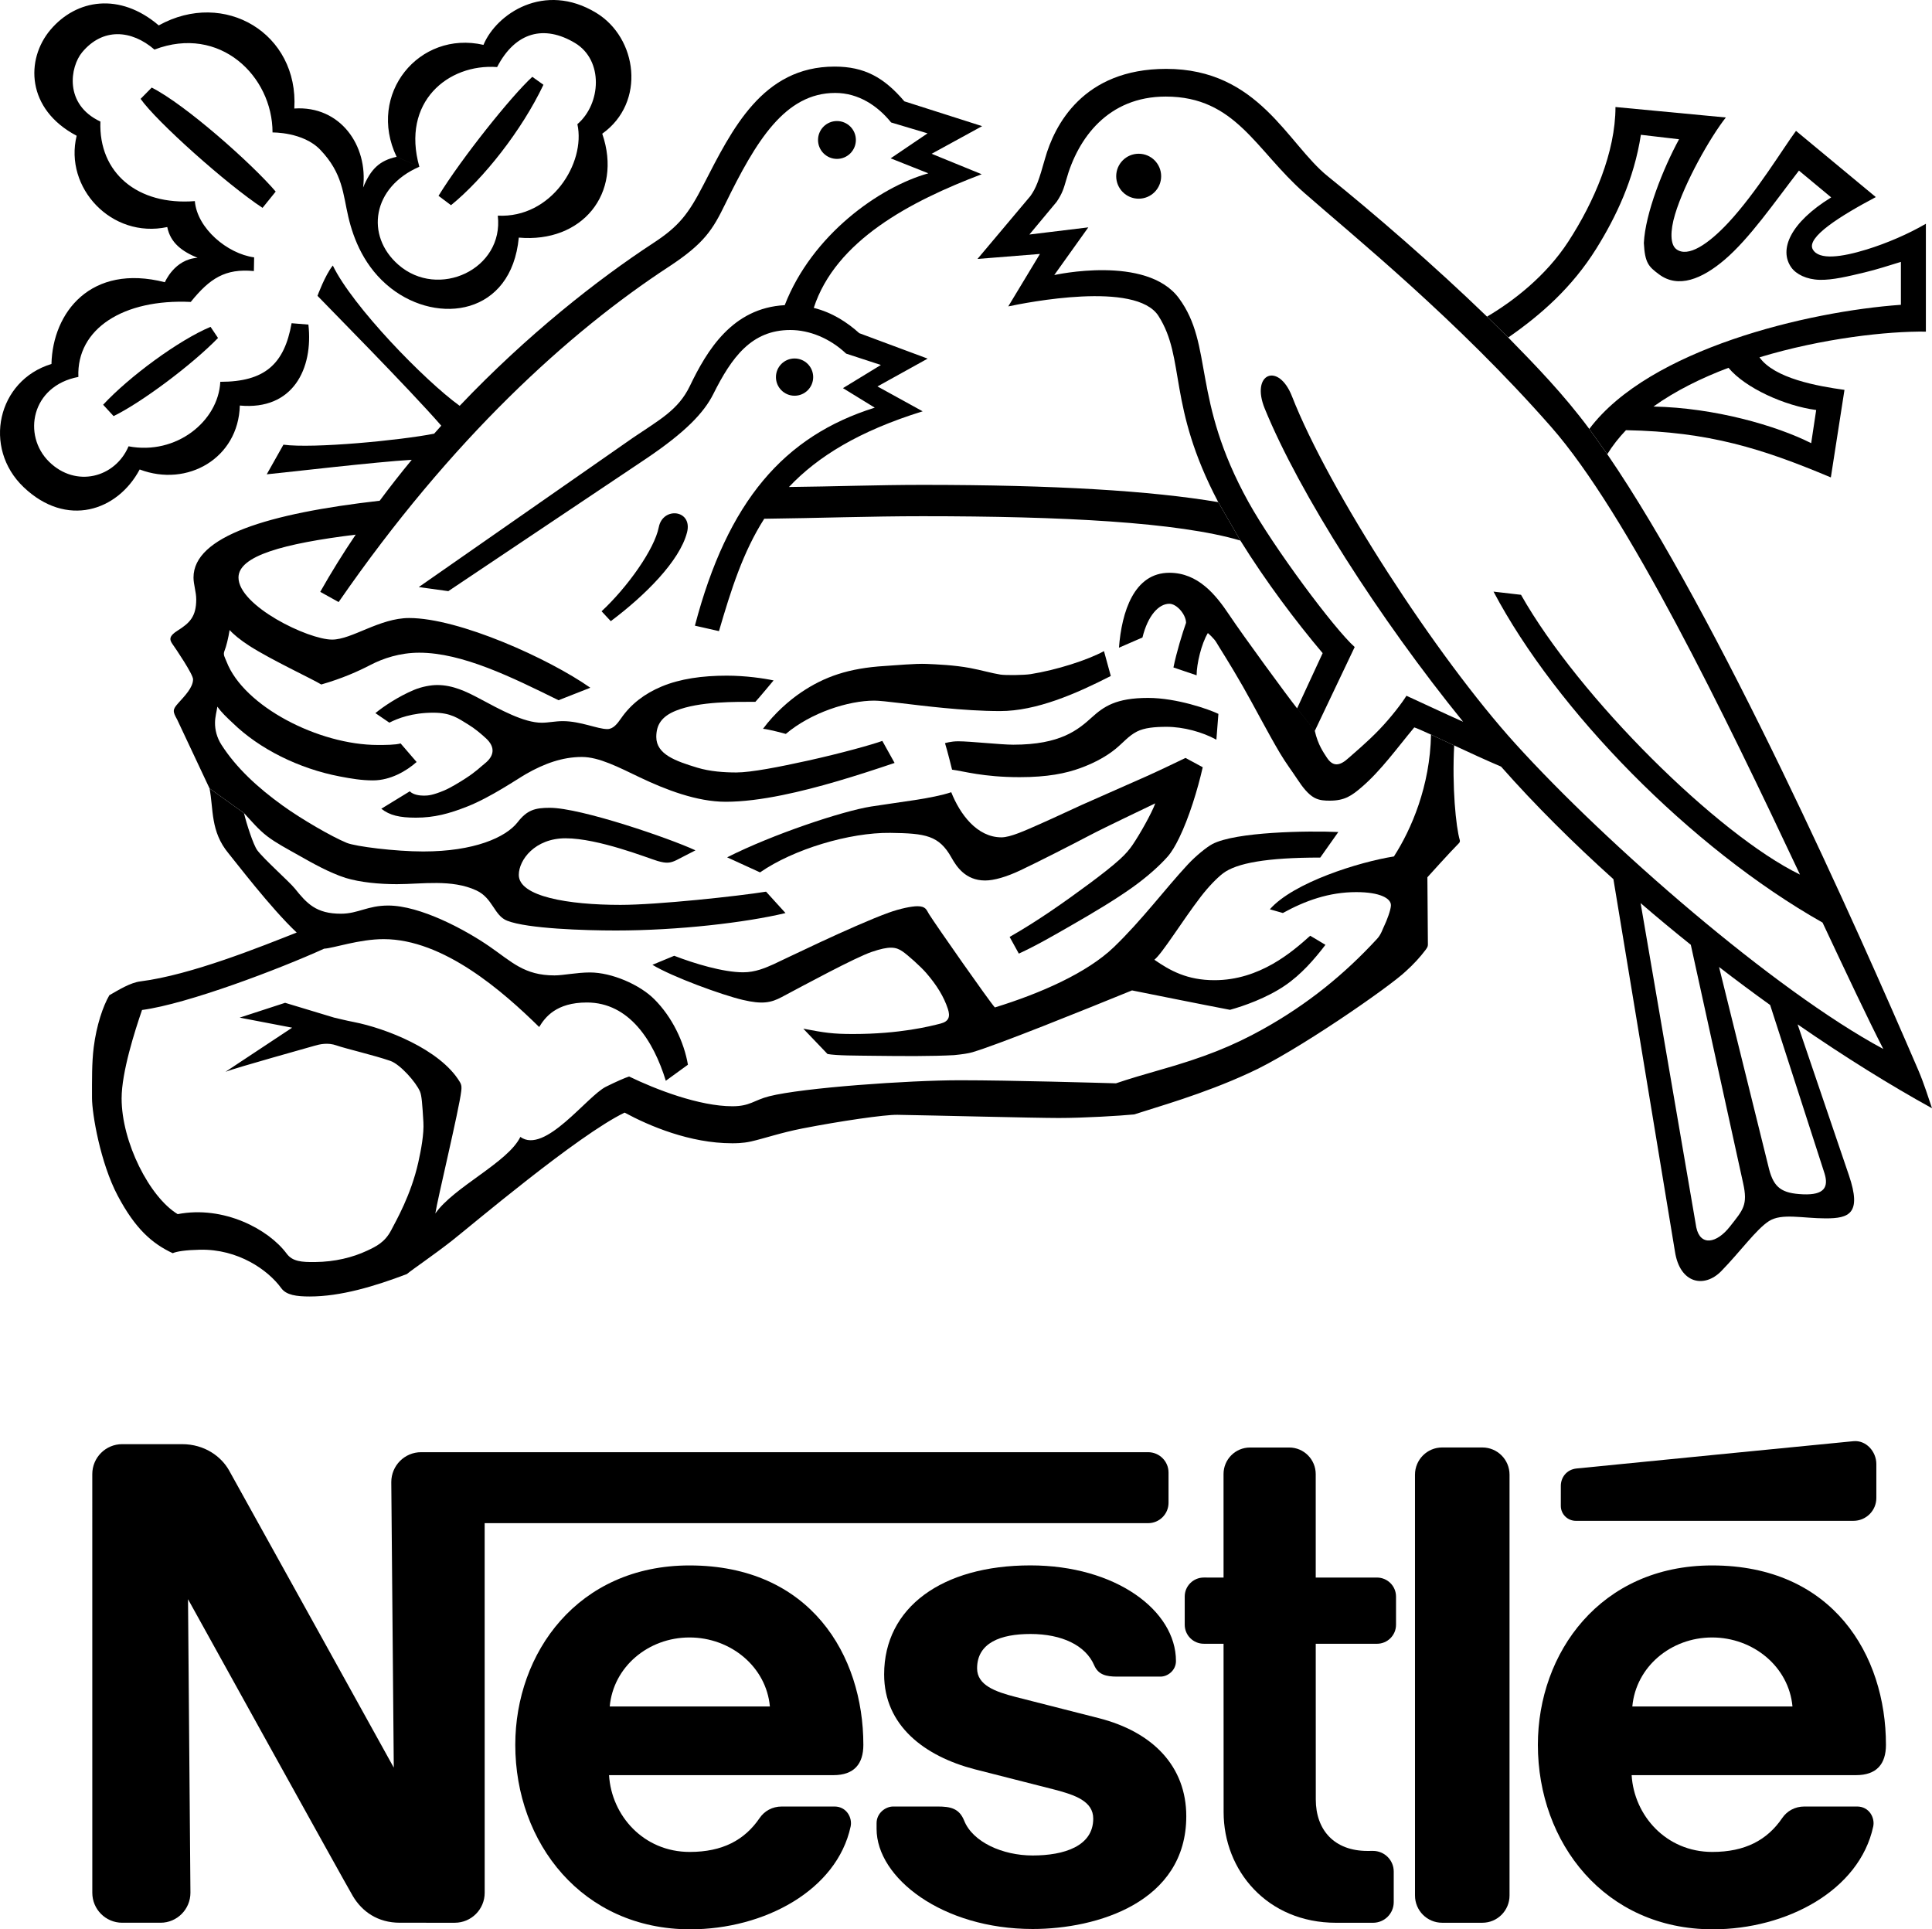 <?xml version="1.0" encoding="UTF-8" standalone="no"?>
<!-- Generator: Adobe Illustrator 14.0.0, SVG Export Plug-In . SVG Version: 6.00 Build 43363)  -->

<svg
   xmlns:dc="http://purl.org/dc/elements/1.1/"
   xmlns:cc="http://creativecommons.org/ns#"
   xmlns:rdf="http://www.w3.org/1999/02/22-rdf-syntax-ns#"
   xmlns:svg="http://www.w3.org/2000/svg"
   xmlns="http://www.w3.org/2000/svg"
   xmlns:sodipodi="http://sodipodi.sourceforge.net/DTD/sodipodi-0.dtd"
   xmlns:inkscape="http://www.inkscape.org/namespaces/inkscape"
   version="1.1"
   id="Calque_1"
   x="0px"
   y="0px"
   width="1000"
   height="998.561"
   viewBox="0 0 1000 998.561"
   enable-background="new 0 0 841 594"
   xml:space="preserve"
   inkscape:version="0.91 r13725"
   sodipodi:docname="Nestlé 1995 2.svg"><defs
   id="defs4189" /><sodipodi:namedview
   pagecolor="#ffffff"
   bordercolor="#666666"
   borderopacity="1"
   objecttolerance="10"
   gridtolerance="10"
   guidetolerance="10"
   inkscape:pageopacity="0"
   inkscape:pageshadow="2"
   inkscape:window-width="1366"
   inkscape:window-height="705"
   id="namedview4187"
   showgrid="false"
   inkscape:zoom="0.2085965"
   inkscape:cx="-815.66249"
   inkscape:cy="913.51891"
   inkscape:window-x="-8"
   inkscape:window-y="-8"
   inkscape:window-maximized="1"
   inkscape:current-layer="Calque_1" />
<circle
   cx="589.378"
   cy="91.204"
   r="11.633"
   id="circle7"
   style="fill:#000000" /><circle
   cx="433.205"
   cy="72.446"
   r="9.796"
   id="circle9"
   style="fill:#000000" /><path
   d="m 316.133,321.496 -4.759,-5.111 c 13.282,-12.343 27.352,-32.013 29.619,-43.549 2.114,-10.754 17.575,-9.037 14.634,2.645 -3.766,14.927 -22.042,32.968 -39.493,46.015 z"
   id="path11"
   style="fill:#000000"
   inkscape:connector-curvature="0" /><path
   d="m 217.051,86.308 c -24.449,10.578 -28.042,35.649 -10.884,50.693 20.67,18.123 54.772,2.352 51.481,-25.387 27.739,1.411 45.614,-27.244 41.206,-47.344 12.34,-10.578 13.575,-33.144 -1.235,-42.018 -15.858,-9.503 -30.805,-5.851 -40.314,12.457 -25.4,-1.844 -49.729,18.136 -40.255,51.599 l -11.767,-5.137 c -15.513,-32.44 11.636,-65.584 44.956,-57.944 6.701,-16.103 31.512,-32.828 58.309,-16.608 21.39,12.949 25.918,46.367 3.173,62.587 10.715,31.189 -10.656,56.684 -43.194,53.771 -3.831,40.115 -41.676,45.285 -66.125,26.247 -13.8,-10.747 -19.452,-25.654 -22.097,-36.906 -2.798,-11.9 -2.821,-22.566 -14.562,-34.825 -8.854,-9.242 -24.683,-8.933 -24.683,-8.933 0,-29.147 -27.27,-55.827 -61.117,-42.9 -11.988,-10.343 -26.808,-11.366 -37.434,1.411 -6.17,7.418 -9.578,26.915 9.46,35.848 -1,26.563 19.266,43.523 48.882,41.174 1.176,14.106 16.819,27.234 30.687,29.114 l -0.13,7.085 c -14.809,-1.411 -22.801,3.763 -32.675,15.985 -34.789,-1.645 -59.166,13.835 -58.169,38.812 -24.446,4.642 -29.029,30.267 -15.161,43.901 13.868,13.633 34.202,8.284 41.135,-7.991 24.683,4.701 46.487,-12.988 47.484,-33.382 23.035,0 33.134,-9.131 36.906,-30.323 l 8.698,0.704 c 2.577,22.836 -7.991,44.487 -35.496,41.9 -0.717,27.244 -27.15,42.487 -51.833,33.085 -11.519,21.628 -37.919,30.277 -60.062,9.167 -21.39,-20.393 -13.575,-55.302 14.399,-63.763 0.635,-26.703 20.38,-52.09 58.707,-42.311 0,0 4.935,-11.93 16.924,-12.637 C 94.272,130.149 88.219,125.742 86.574,117.513 57.662,123.686 33.096,97.064 39.676,70.267 13.585,56.513 13.162,30.751 26.101,15.437 39.585,-0.52 62.056,-4.038 82.166,13.143 c 34.027,-18.865 72.519,4.232 70.167,43.018 23.801,-1.587 38.258,19.217 35.613,40.904 3.926,-9.545 8.509,-13.975 17.324,-15.891 l 11.78,5.134 z"
   id="path13"
   style="fill:#000000"
   inkscape:connector-curvature="0" /><path
   d="m 275.523,39.765 5.76,4.114 c -11.177,23.543 -30.922,48.579 -47.849,62.329 l -6.453,-4.854 C 238.972,81.841 264.711,49.636 275.523,39.765 Z"
   id="path15"
   style="fill:#000000"
   inkscape:connector-curvature="0" /><path
   d="m 108.977,169.17 3.877,5.76 c -14.106,14.458 -40.197,33.73 -54.065,40.431 l -5.408,-5.877 C 66.783,195.026 92.405,176.106 108.977,169.17 Z"
   id="path17"
   style="fill:#000000"
   inkscape:connector-curvature="0" /><path
   d="m 142.697,99.156 -6.805,8.428 C 117.44,95.478 81.003,62.921 72.774,51.167 l 5.75,-5.841 c 17.631,8.929 52.068,39.607 64.173,53.83 z"
   id="path19"
   style="fill:#000000"
   inkscape:connector-curvature="0" /><path
   d="m 108.449,408.05 c 2.114,10.578 0.352,22.273 9.874,33.675 3.346,4.004 21.849,28.361 35.248,40.936 -18.217,7.17 -54.654,21.98 -80.866,25.273 -5.261,0.658 -11.164,4.349 -16.099,7.167 -3.294,5.623 -6.678,15.624 -8.099,26.941 -1.016,8.082 -0.883,17.083 -0.883,26.267 0,8.076 4.277,33.531 13.327,50.598 9.053,17.07 17.748,24.716 28.443,29.71 2.114,-0.938 6.773,-1.635 14.057,-1.795 19.794,-0.437 35.307,10.493 42.125,19.895 2.609,3.596 7.874,4.313 14.764,4.313 15.985,0 33.544,-5.251 50.234,-11.604 3.587,-2.935 13.633,-9.636 23.507,-17.393 9.874,-7.76 64.88,-54.42 89.209,-66.173 12.812,6.932 33.851,15.865 55.592,15.865 1.251,0 5.437,0.065 9.874,-0.941 6.789,-1.534 15.481,-4.554 26.446,-6.698 19.618,-3.831 42.617,-7.196 49.318,-7.089 18.041,0.293 70.92,1.645 83.449,1.645 13.164,0 31.899,-1.14 39.069,-1.844 11.05,-3.642 35.73,-10.46 59.355,-21.387 23.566,-10.454 73.226,-44.901 81.331,-52.775 3.929,-3.528 7.444,-7.388 10.034,-10.848 0.971,-1.323 1.319,-1.85 1.319,-2.909 0,-1.059 -0.264,-34.818 -0.264,-34.818 0,0 11.858,-13.177 16.396,-17.719 0.443,-0.44 0.472,-1.026 0.397,-1.463 -2.039,-6.766 -4.072,-27.765 -2.916,-49.054 l -12.005,-5.603 c -0.466,26.495 -10.138,49.035 -19.198,63.059 -17.862,2.821 -51.947,13.399 -64.219,27.352 l 6.743,1.915 c 11.519,-6.346 23.859,-10.812 37.965,-10.812 12.457,0 17.966,3.29 17.966,6.782 0,2.466 -2.346,8.376 -3.261,10.226 -1.069,2.15 -1.775,4.854 -3.877,7.141 -16.803,18.259 -35.883,33.841 -59.085,46.771 -15.669,8.731 -30.433,14.647 -53.527,21.172 -6.916,1.951 -16.396,4.756 -22.569,6.874 -8.698,-0.234 -54.185,-1.586 -80.748,-1.586 -26.563,0 -81.331,3.877 -98.727,8.284 -7.91,2.007 -9.874,5.173 -19.041,5.173 -17.161,0 -39.669,-8.695 -53.478,-15.396 -1.997,0.586 -6.991,2.798 -11.988,5.287 -9.815,4.877 -31.619,35.141 -44.311,25.977 -6.463,13.282 -34.437,25.86 -44.005,39.633 1.059,-7.232 12.34,-53.951 13.399,-63.294 0.189,-1.661 0.352,-3 -0.704,-4.763 -10.223,-17.034 -38.74,-27.879 -54.83,-31.026 -4.724,-0.925 -7.053,-1.583 -10.226,-2.29 l -25.387,-7.669 -23.537,7.669 27.169,5.206 -34.486,22.827 c 5.994,-2.29 43.135,-12.604 45.885,-13.422 3.046,-0.906 7.095,-1.779 11.519,-0.234 5.053,1.762 19.393,5.056 27.925,8.017 5.01,1.736 13.223,10.926 15.337,15.865 0.87,2.033 1.202,6.323 1.762,15.868 0.352,5.994 -1.192,14.314 -2.645,20.804 -3.795,16.956 -11.506,30.192 -13.927,34.906 -3.349,6.525 -8.014,8.646 -12.588,10.793 -7.522,3.528 -16.696,5.766 -26.915,5.877 -7.014,0.078 -11.695,-0.3 -14.692,-4.346 -9.402,-12.692 -32.675,-25.035 -56.417,-20.452 -14.575,-8.815 -29.019,-37.261 -29.019,-59.919 0,-13.575 6.864,-34.991 10.565,-45.744 23.713,-3.176 71.167,-21.247 94.264,-31.736 4.818,-0.234 18.1,-4.939 30.795,-4.939 31.029,0 61.824,27.15 80.51,45.484 3.056,-5.053 8.815,-12.692 24.683,-12.692 21.98,0 34.554,19.983 40.855,40.516 l 11.448,-8.31 c -1.997,-11.75 -8.128,-24.631 -17.383,-33.883 -7.581,-7.581 -22.038,-13.868 -33.323,-13.868 -6.818,0 -13.868,1.528 -18.334,1.528 -15.689,0 -22.094,-6.991 -33.675,-14.985 -12.516,-8.639 -35.799,-21.181 -52.432,-21.178 -10.695,0 -15.513,4.189 -24.328,4.232 -12.988,0.059 -17.793,-5.326 -24.025,-13.083 -2.714,-3.381 -15.868,-15.044 -19.393,-19.748 -2.017,-2.691 -5.593,-13.715 -6.887,-19.24 l -17.842,-12.793 z"
   id="path21"
   style="fill:#000000"
   inkscape:connector-curvature="0" /><path
   d="m 126.301,420.836 c 3.766,4.033 7.401,8.496 12.119,12.073 4.558,3.453 10.294,6.47 15.689,9.519 7.626,4.31 16.288,9.252 24.859,11.988 7.512,2.267 17.282,3.209 26.433,3.209 13.047,0 28.443,-2.704 41.206,3.258 8.532,3.984 9.102,13.018 15.914,15.666 10.578,4.114 39.962,5.053 56.251,5.053 32.264,0 67.174,-4.088 87.798,-9.027 l -10.06,-11.073 c -14.278,2.293 -56.14,6.841 -75.357,6.841 -27.062,0 -52.625,-4.32 -52.625,-15.516 0,-7.757 8.333,-18.95 24.201,-18.95 17.041,0 42.796,10.314 47.556,11.724 4.759,1.411 6.701,1.059 9.698,-0.352 l 9.978,-5.134 c -13.223,-6.173 -59.342,-22.015 -75.386,-22.015 -7.581,0 -11.705,1.091 -16.64,7.441 -6.173,7.936 -22.625,15.161 -48.895,15.161 -14.405,0 -35.023,-2.587 -39.539,-4.443 -7.903,-3.251 -23.403,-12.242 -33.323,-19.393 -12.767,-9.206 -23.895,-19.429 -31.557,-31.381 -2.394,-3.737 -3.375,-7.76 -3.333,-11.461 0.036,-3.111 0.893,-5.991 1.215,-8.284 2.274,3.176 4.753,5.466 7.923,8.437 13.868,13.516 34.333,23.651 55.387,27.687 6.007,1.153 11.334,2.049 17.249,2.049 8.991,0 17.276,-4.818 22.566,-9.519 l -8.278,-9.613 c -2.655,0.798 -8.18,0.798 -11.822,0.798 -30.557,0 -69.346,-19.979 -78.266,-43.109 -0.88,-2.28 -1.938,-3.528 -1.059,-5.642 0.88,-2.114 1.987,-6.607 2.645,-10.754 1.785,2.062 5.492,5.167 10.18,8.18 11.353,7.294 33.004,17.36 37.245,20.025 10.92,-3.137 19.123,-6.825 25.612,-10.19 6.346,-3.29 15.044,-6.265 25.107,-6.265 22.331,0 47.999,12.728 72.096,24.599 l 16.455,-6.463 c -21.39,-15.044 -67.936,-36.082 -93.792,-36.082 -15.279,0 -29.619,11.164 -39.842,11.164 -12.529,0 -48.471,-17.51 -48.471,-32.121 0,-11.226 23.247,-17.588 60.661,-22.198 -6.447,9.561 -12.607,19.419 -18.347,29.603 l 9.519,5.29 c 58.58,-84.824 119.518,-139.924 170.778,-173.478 18.618,-12.19 22.859,-19.321 29.371,-32.642 15.868,-32.44 30.854,-57.391 56.899,-57.391 12.164,0 22.097,6.818 28.912,15.279 l 18.865,5.639 -19.1,12.93 19.51,7.757 c -25.459,7.147 -60.241,31.912 -74.334,68.236 -27.127,1.453 -40.229,23.41 -49.087,41.809 -5.975,12.412 -15.503,17.36 -29.371,26.762 l -110.954,77.338 15.279,2.114 102.49,-68.639 c 20.217,-13.633 29.824,-23.69 34.672,-33.382 9.509,-19.005 19.748,-33.144 39.845,-33.144 9.874,0 20.452,4.232 28.912,12.223 l 17.982,5.877 -19.628,11.988 16.455,10.109 c -47.025,14.728 -76.161,48.426 -93.088,112.833 l 12.457,2.821 c 6.238,-21.325 12.399,-40.887 23.426,-58.156 27.228,-0.319 54.814,-1.316 81.885,-1.316 72.229,0 132.2,3.052 164.572,12.591 l -11.454,-19.875 c -34.629,-5.887 -84.866,-8.936 -153.118,-8.936 -22.882,0 -46.06,0.854 -69.089,1.095 14.855,-15.725 36.252,-28.964 69.206,-39.174 l -23.39,-12.871 25.974,-14.399 -35.379,-13.164 c -6.186,-5.551 -13.881,-10.669 -23.569,-13.099 11.333,-34.812 49.927,-55.156 86.922,-69.174 l -25.915,-10.581 26.14,-14.305 -40.245,-12.845 c -10.519,-12.34 -20.628,-17.986 -36.141,-17.982 -37.33,0 -53.019,32.414 -67.832,61.153 -7.796,15.129 -12.705,21.501 -25.964,30.169 -28.71,18.777 -65.297,47.481 -100.239,84.26 -18.253,-13.164 -55.55,-51.628 -65.662,-72.624 -3.997,4.939 -7.932,15.692 -7.932,15.692 3.808,4.033 47.735,48.399 64.066,67.209 -1.231,1.362 -2.456,2.746 -3.681,4.131 -17.419,3.453 -62.619,7.789 -78.015,5.701 l -8.639,15.337 c 11.493,-1.134 56.417,-6.424 75.064,-7.512 -5.665,6.841 -11.203,13.92 -16.601,21.185 -57.772,6.577 -96.366,18.416 -96.366,39.747 0,3.528 1.411,7.516 1.411,11.285 0,8.933 -3.349,12.223 -9.695,16.22 -4.141,2.606 -4.408,4.408 -2.645,6.874 1.782,2.495 10.695,15.692 10.695,18.276 0,4.29 -4.261,8.558 -7.698,12.399 -2.997,3.349 -2.88,4.232 -0.528,8.463 l 16.748,35.613 17.852,12.796 z"
   id="path23"
   style="fill:#000000"
   inkscape:connector-curvature="0" /><path
   d="m 841.598,222.652 c -3.707,3.877 -6.958,8.017 -9.675,12.428 l -9.304,-13.073 c 31.078,-41.408 113.149,-60.831 161.285,-64.248 l 0,-22.214 c -6.111,1.88 -12.695,4.004 -18.797,5.457 -8.639,2.062 -16.565,4 -23.279,3.831 -6.734,-0.173 -12.171,-2.867 -14.692,-6.467 -6.467,-9.226 -0.472,-23.152 20.686,-36.199 L 931.133,88.298 c -12.874,16.692 -25.56,35.124 -38.47,46.132 -11.721,10.001 -23.999,14.985 -33.932,7.581 -5.339,-3.981 -7.349,-5.818 -7.877,-16.22 0.72,-15.295 10.008,-38.662 18.22,-53.713 l -19.758,-2.313 c -3.525,23.035 -12.956,42.682 -23.064,58.899 -12.604,20.217 -28.863,34.411 -45.588,46.015 l -10.975,-10.802 c 13.506,-7.972 30.407,-20.924 42.031,-38.786 13.49,-20.738 24.433,-46.393 24.446,-69.698 l 57.124,5.408 c -8.037,10.2 -21.276,33.456 -26.296,50.162 -2.619,8.708 -2.492,15.637 0.671,18.009 6.046,4.535 16.657,-2.701 26.944,-13.744 14.516,-15.582 28.736,-39.099 34.997,-47.491 l 41.314,34.264 c -18.357,9.724 -36.16,20.856 -32.619,27.091 3.232,5.691 14.998,3.987 27.899,0.023 10.552,-3.245 21.752,-8.121 30.632,-13.304 l 0,55.83 c -19.921,-0.27 -53.641,3.453 -86.127,13.298 7.727,10.907 29.912,14.914 43.992,16.849 l -7.053,45.311 C 912.101,232.167 884.681,223.469 841.598,222.652 l 14.243,-12.236 c 31.753,0.655 63.593,9.874 81.625,18.96 l 2.587,-17.162 c -16.243,-2.153 -36.717,-11.369 -45.389,-21.853 -14.132,5.33 -27.514,11.952 -38.822,20.054 l -14.243,12.236 z"
   id="path25"
   style="fill:#000000"
   inkscape:connector-curvature="0" /><path
   d="m 671.378,366.619 13.226,-28.563 c -13.845,-16.386 -29.453,-37.115 -42.584,-58.283 l -11.454,-19.875 c -26.462,-50.263 -16.816,-74.256 -30.942,-96.379 -11.663,-18.269 -68.356,-6.9 -77.748,-4.935 l 16.396,-27.15 -32.323,2.587 27.387,-32.557 c 2.994,-4.232 4.408,-8.108 7.577,-19.393 4.821,-17.135 19.572,-46.425 62.704,-46.425 47.885,0 62.733,38.75 83.615,55.57 23.69,19.08 54.762,45.878 82.452,72.659 l 10.975,10.802 c 14.158,14.467 28.612,29.329 41.959,47.331 l 9.304,13.073 c 57.645,84.156 129.255,245.011 160.93,318.664 3.065,7.131 5.258,14.363 7.147,19.852 -21.504,-11.848 -45.204,-26.566 -69.571,-43.415 l -14.207,-10.014 c -8.792,-6.313 -17.631,-12.894 -26.449,-19.686 l -14.614,-11.48 c -8.747,-7.001 -17.429,-14.2 -25.98,-21.572 l 28.824,167.875 c 2.118,9.871 10.581,8.226 17.399,-0.472 6.815,-8.698 9.402,-11.05 6.815,-22.569 l -27.058,-123.264 14.614,11.48 25.921,104.735 c 2.508,9.464 6.502,12.457 17.552,12.93 11.05,0.472 13.396,-3.763 11.05,-11.05 l -28.072,-86.931 14.207,10.014 26.557,78.093 c 6.815,19.979 0,22.328 -11.992,22.328 -11.988,0 -22.801,-2.821 -29.384,1.414 -6.584,4.232 -14.822,15.784 -24.693,25.892 -8.721,8.923 -21.39,6.581 -23.964,-10.144 l -31.85,-192.725 c -20.755,-18.673 -40.496,-38.262 -58.16,-58.267 -7.779,-3.297 -16.52,-7.333 -24.253,-10.943 l -12.005,-5.603 c -4.264,-1.968 -7.398,-3.359 -8.662,-3.733 -8.815,10.578 -17.279,22.39 -27.153,30.854 -5.238,4.492 -8.812,7.053 -16.569,7.053 -2.398,0 -5.359,-0.039 -8.112,-1.587 -2.958,-1.661 -5.734,-4.988 -8.815,-9.698 -2.339,-3.574 -5.795,-8.154 -8.815,-13.223 -6.294,-10.571 -13.093,-23.823 -19.214,-34.554 -6.874,-12.044 -12.77,-21.067 -13.578,-22.566 -1.235,-2.29 -4.58,-5.111 -4.58,-5.111 -3.349,5.466 -5.818,16.044 -5.818,21.862 l -11.992,-4.056 c 1.59,-7.936 4.763,-18.158 6.525,-23.097 0,-4.232 -4.759,-9.871 -8.636,-9.871 -5.47,0 -11.109,5.994 -13.927,17.451 l -12.164,5.29 c 1.411,-18.51 7.757,-38.786 26.094,-38.786 14.809,0 23.973,11.281 31.026,21.859 7.053,10.578 30.147,42.141 35.079,48.312 l 9.167,11.636 c 1.587,7.229 4.685,11.434 6.17,13.751 3.176,4.935 6.701,4.584 11.464,0.176 2.166,-2.007 9.148,-7.685 15.92,-14.757 5.87,-6.128 11.584,-13.565 13.878,-17.328 6.721,3.017 19.246,9.004 29.342,13.454 -43.291,-53.338 -84.706,-118.062 -102.686,-162.076 -7.428,-18.188 7.089,-24.283 14.106,-6.346 19.041,48.66 74.751,134.696 115.654,179.828 47.276,52.162 133.989,127.643 190.405,157.965 C 966.612,526.972 955.816,504.044 943.352,477.507 874.732,438.698 805.383,367.427 773.05,306.208 l 14.223,1.645 c 30.078,53.198 101.949,124.18 144.394,144.804 C 892.848,370.27 842.334,265.897 802.907,220.993 754.006,165.303 700.606,122.233 675.088,99.814 c -25.153,-22.097 -35.496,-49.833 -71.698,-49.833 -29.85,0 -45.542,21.511 -51.537,43.194 -1.235,4.232 -1.942,6.874 -4.939,11.281 l -14.103,16.927 30.498,-3.704 -17.627,24.683 c 0,0 47.797,-10.724 64.528,11.988 18.028,24.482 6.392,51.986 35.962,105.429 13.001,23.494 44.474,65.737 55.009,75.106 l -20.628,43.37 -9.177,-11.636 z"
   id="path27"
   style="fill:#000000"
   inkscape:connector-curvature="0" /><path
   d="m 201.534,374.033 -7.229,-4.939 c 4.043,-3.372 12.031,-8.688 19.921,-11.988 4.082,-1.707 8.731,-2.551 12.096,-2.551 8.099,0 15.083,3.394 21.895,7.024 10.78,5.743 22.885,12.487 32.17,12.487 3.528,0 6.932,-0.824 10.93,-0.824 9.167,0 17.982,4.114 23.035,4.114 3.056,0 5.16,-2.743 7.17,-5.639 5.056,-7.287 12.05,-12.676 20.963,-16.406 9.574,-4.007 21.107,-5.61 33.645,-5.61 9.871,0 19.334,1.411 24.27,2.469 0,0 -7.535,9.086 -9.415,11.083 -9.959,0 -28.951,-0.323 -41.135,4.584 -7.496,3.017 -10.154,7.401 -10.154,13.598 0,8.991 10.037,12.493 21.211,15.884 6.594,2 13.979,2.489 20.211,2.489 7.669,0 22.403,-2.899 36.939,-6.105 17.549,-3.87 33.877,-8.47 38.636,-10.232 l 6.346,11.402 c -19.527,6.61 -39.516,12.874 -58.065,16.647 -10.48,2.131 -20.471,3.453 -29.381,3.453 -14.881,0 -31.036,-6.248 -44.311,-12.575 -11.203,-5.343 -21.204,-10.614 -30.134,-10.614 -10.05,0 -19.494,3.46 -28.795,8.773 -4.558,2.603 -18.289,12.066 -30.511,16.885 -9.392,3.704 -17.041,5.76 -26.563,5.76 -8.463,0 -13.516,-1.176 -17.914,-4.619 l 14.738,-9.017 c 1.88,1.896 5.29,2.235 7.405,2.235 2.114,0 4.652,-0.267 10.412,-2.678 3.3,-1.381 8.118,-4.352 10.93,-6.17 5.808,-3.756 7.757,-5.949 10.05,-7.757 4.466,-3.528 6.102,-8.193 0.41,-13.282 -2.668,-2.388 -5.46,-4.815 -9.05,-6.991 -5.079,-3.082 -8.766,-6.053 -17.982,-6.053 -10.858,-0.01 -18.52,2.965 -22.742,5.163 z"
   id="path29"
   style="fill:#000000"
   inkscape:connector-curvature="0" /><path
   d="m 406.749,379.851 c 0,0 -8.757,-2.411 -11.812,-2.645 5.958,-8.069 13.682,-14.777 19.748,-18.865 11.962,-8.069 24.478,-12.519 43.418,-13.656 5.173,-0.309 15.666,-1.316 21.511,-1.059 5.29,0.234 14.236,0.586 22.449,2.114 5.818,1.085 11.252,2.707 15.751,3.408 2.753,0.43 12.314,0.3 15.63,-0.234 13.399,-2.114 29.505,-7.287 37.975,-11.907 l 3.528,12.871 c -18.116,9.262 -38.565,18.158 -57.299,18.158 -9.529,0 -19.667,-0.707 -29.101,-1.609 -16.634,-1.593 -31.062,-3.798 -36.014,-3.798 -13.474,0.002 -32.864,6.268 -45.784,17.223 z"
   id="path31"
   style="fill:#000000"
   inkscape:connector-curvature="0" /><path
   d="m 393.399,451.524 -17.031,-7.792 c 23.615,-11.952 59.697,-23.941 74.507,-26.293 14.809,-2.352 31.736,-4.114 41.49,-7.405 4.466,11.281 13.291,23.354 25.987,23.354 4.645,0 12.255,-3.515 19.891,-6.88 8.597,-3.792 17.23,-7.936 21.716,-9.926 4.825,-2.147 20.523,-9.037 33.812,-14.953 5.085,-2.264 19.035,-8.897 19.83,-9.343 l 8.933,4.818 c -2.658,11.741 -7.141,26.195 -12.161,36.512 -1.968,4.043 -3.932,7.398 -6.053,9.796 -3.89,4.391 -10.17,10.19 -18.338,15.995 -8.936,6.353 -19.843,12.865 -31.401,19.501 -9.008,5.17 -18.054,10.441 -27.238,14.656 l -4.759,-8.639 c 14.151,-8.017 28.55,-18.155 41.184,-27.527 5.984,-4.437 11.783,-8.926 15.917,-12.695 3.075,-2.808 4.994,-5.144 6.535,-7.401 3.759,-5.525 9.871,-16.337 11.75,-21.511 -5.287,2.587 -25.263,11.998 -34.202,16.692 -10.086,5.297 -26.443,13.633 -35.607,17.966 -7.209,3.411 -13.643,5.271 -18.269,5.271 -10.239,0 -14.901,-7.366 -17.406,-11.835 -6.463,-11.519 -13.399,-12.575 -31.619,-12.812 -21.155,-0.274 -50.188,8.46 -67.467,20.452 z"
   id="path33"
   style="fill:#000000"
   inkscape:connector-curvature="0" /><path
   d="m 492.788,398.361 c 0,0 -2.482,-10.073 -3.655,-13.715 0,0 2.948,-0.974 6.818,-0.974 6.359,0 22.022,1.762 28.511,1.762 24.495,0 33.528,-7.695 40.711,-14.187 6.131,-5.535 12.441,-10.024 29.104,-10.024 14.695,0 31.551,5.909 36.366,8.261 l -1.046,13.363 c -7.18,-3.961 -17.051,-6.662 -25.752,-6.662 -6.079,0 -11.539,0.479 -15.396,2.466 -4.349,2.241 -6.965,5.629 -11.037,8.959 -4.326,3.535 -10.242,6.988 -17.995,9.848 -7.753,2.864 -17.344,4.782 -31.665,4.782 -18.875,0 -29.101,-3.14 -34.965,-3.88 z"
   id="path35"
   style="fill:#000000"
   inkscape:connector-curvature="0" /><path
   d="m 337.689,499.36 11.281,-4.672 c 10.343,3.994 25.299,8.551 35.701,8.551 6.258,0 11.441,-2.267 15.673,-4.15 3.32,-1.476 40.946,-19.931 59.606,-26.703 5.932,-2.153 11.962,-3.349 14.897,-3.349 4.466,0 4.711,2.003 5.994,4.056 3.528,5.642 31.274,45.272 34.098,48.331 23.553,-7.255 47.683,-17.833 61.583,-31.205 14.503,-13.953 26.537,-30.147 38.174,-42.666 4.492,-4.834 10.04,-9.209 12.78,-10.666 12.034,-6.398 49.481,-6.965 65.232,-6.258 l -9.343,13.223 c -27.742,0 -43.265,2.857 -50.25,8.108 -2.948,2.222 -7.408,6.698 -11.656,12.236 -9.473,12.353 -19.817,29.257 -23.957,32.544 8.112,5.642 16.986,10.578 31.088,10.578 23.507,0 40.346,-14.721 49.572,-23.006 l 7.89,4.707 c -5.815,7.581 -12.5,15.324 -21.025,21.12 -9.447,6.424 -21.335,10.578 -28.384,12.519 -13.637,-2.587 -43.663,-8.639 -50.716,-10.05 -25.974,10.578 -68.288,27.677 -82.507,31.968 -2.043,0.616 -5.378,1.124 -9.565,1.531 -11.249,0.616 -26.873,0.531 -41.096,0.349 -10.099,-0.13 -19.66,-0.065 -24.446,-0.938 l -12.529,-13.099 c 11.05,2.114 15.35,2.756 25.693,2.756 24.446,0 40.177,-4.072 45.367,-5.404 4.349,-1.117 5.069,-3.655 3.779,-7.574 -2.069,-6.284 -5.688,-12.223 -11.197,-18.601 -2.961,-3.427 -9.607,-9.346 -12.33,-11.2 -3.362,-2.287 -6.642,-2.873 -15.881,0.27 -8.551,2.909 -35.089,17.272 -46.543,23.358 -5.642,2.997 -10.05,3.88 -20.188,1.499 -10.763,-2.531 -36.486,-11.904 -46.797,-18.162 z"
   id="path37"
   style="fill:#000000"
   inkscape:connector-curvature="0" /><circle
   cx="411.264"
   cy="195.179"
   r="9.639"
   id="circle39"
   style="fill:#000000" /><path
   d="m 781.331,763.258 c 0,-7.779 -6.284,-14.086 -14.06,-14.086 l -20.823,0 c -7.779,0 -14.057,6.333 -14.057,14.116 l 0.01,217.789 c 0,7.779 6.281,14.089 14.057,14.089 l 20.82,0 c 7.779,0 14.054,-6.336 14.054,-14.116 l 0,-217.793 z"
   id="path43"
   style="fill:#000000"
   inkscape:connector-curvature="0" /><path
   d="m 807.881,769.047 -0.008,10.35 c 0,4.287 3.499,7.747 7.789,7.747 l 143.667,-0.003 c 6.554,0 11.864,-5.287 11.864,-11.842 l 0,-17.536 c 0,-6.554 -5.378,-12.483 -11.884,-11.838 0,0 -138.872,13.624 -143.345,14.129 -5.18,0.586 -8.086,4.704 -8.086,8.994 z"
   id="path45"
   style="fill:#000000"
   inkscape:connector-curvature="0" /><path
   d="m 691.572,995.176 c -35.74,0 -58.228,-27.104 -58.228,-57.273 l -0.033,-87.14 -10.232,-0.002 c -5.45,0 -9.871,-4.398 -9.871,-9.848 l 0,-14.588 c 0,-5.453 4.437,-9.835 9.887,-9.835 l 10.216,0.018 -0.013,-53.576 c 0,-7.587 6.118,-13.738 13.705,-13.738 l 20.295,-0.002 c 7.587,0 13.715,6.19 13.715,13.777 l 0.008,53.54 31.671,-0.013 c 5.45,0 9.884,4.388 9.884,9.841 l 0,14.591 c 0,5.45 -4.414,9.841 -9.868,9.841 l -31.684,-0.002 0.026,80.598 c 0,15.823 9.584,26.628 26.726,26.628 l 2.877,-0.018 c 5.919,0 10.737,4.759 10.737,10.679 l 0,15.836 c 0,5.922 -4.799,10.685 -10.718,10.685 l -19.1,0 z"
   id="path47"
   style="fill:#000000"
   inkscape:connector-curvature="0" /><path
   d="m 356.884,847.509 c 21.328,0 39.737,15.174 41.604,35.711 l -82.892,0 c 1.863,-20.533 19.96,-35.711 41.288,-35.711 l 0,-37.281 c -57.772,0 -90.176,45.21 -90.176,92.854 0,50.774 34.707,95.48 90.554,95.48 38.226,0 75.904,-20.146 83.025,-53.218 0.961,-4.463 -2.046,-10.317 -8.33,-10.34 l -27.312,0.002 c -4.961,0 -9.014,2.375 -11.457,5.958 -7.812,11.454 -19.266,17.552 -36.193,17.552 -23.921,0 -40.503,-18.852 -41.757,-39.744 l 116.159,-0.002 c 10.695,0 15.474,-5.812 15.474,-15.689 0,-46.458 -27.498,-92.851 -89.99,-92.851 l 0,37.278 z"
   id="path49"
   style="fill:#000000"
   inkscape:connector-curvature="0" /><path
   d="m 886.176,847.509 c 21.331,0 39.737,15.174 41.604,35.711 l -82.892,0 c 1.867,-20.533 19.963,-35.711 41.288,-35.711 l 0,-37.281 c -57.769,0 -90.176,45.21 -90.176,92.854 0,50.774 34.707,95.48 90.554,95.48 38.226,0 75.907,-20.146 83.025,-53.218 0.961,-4.463 -2.046,-10.317 -8.33,-10.34 l -27.312,0.002 c -4.961,0 -9.014,2.375 -11.457,5.958 -7.812,11.454 -19.266,17.552 -36.193,17.552 -23.921,0 -40.503,-18.852 -41.757,-39.744 l 116.159,-0.002 c 10.695,0 15.474,-5.812 15.474,-15.689 0.003,-46.458 -27.495,-92.851 -89.99,-92.851 l 0,37.278 z"
   id="path51"
   style="fill:#000000"
   inkscape:connector-curvature="0" /><path
   d="m 594.239,751.615 -376.25,0 c -8.558,0 -15.461,6.936 -15.461,15.497 l 1.293,147.765 c 0,0 -81.081,-146.446 -85.306,-153.919 -3.974,-7.027 -12.51,-13.503 -24.322,-13.503 l -30.942,0 c -8.558,0 -15.484,6.939 -15.484,15.5 l 0.013,216.705 c 0,8.555 6.923,15.497 15.477,15.497 l 19.843,0.002 c 8.558,0 15.467,-6.978 15.467,-15.529 L 97.321,827.708 c 0,0 81.862,147.906 85.361,153.73 4.724,7.871 12.718,13.718 24.296,13.718 l 28.42,0.008 c 8.558,0 15.474,-6.952 15.474,-15.507 l -0.013,-191.321 343.393,0.013 c 5.841,0 10.578,-4.711 10.578,-10.555 l 0,-15.634 c 0.008,-5.838 -4.746,-10.545 -10.591,-10.545 z"
   id="path53"
   style="fill:#000000"
   inkscape:connector-curvature="0" /><path
   d="m 533.34,845.704 c 16.357,0 28.596,5.932 33.004,16.184 2.114,4.926 6.212,5.88 11.851,5.88 l 22.491,0 c 3.727,0 7.988,-3.196 7.988,-8.063 0,-26.156 -31.183,-49.501 -75.36,-49.501 -45.686,0 -75.689,21.771 -75.689,56.43 0,26.534 20.963,42.317 46.728,49.054 11.744,3.066 31.795,8.03 41.558,10.588 10.532,2.759 19.947,5.984 19.947,14.998 0,14.23 -15.005,19.074 -31.385,19.074 -15.52,0 -30.984,-6.936 -35.414,-18.002 -2.567,-6.411 -7.059,-7.343 -13.881,-7.343 l -22.879,0 c -3.991,0 -8.584,3.427 -8.584,8.633 l 0,2.945 c 0,25.316 33.958,51.817 80.794,51.817 33.225,0 79.507,-13.806 79.507,-58.355 0,-25.791 -17.269,-43.66 -45.36,-50.797 -10.982,-2.785 -37.388,-9.503 -43.125,-10.988 -10.239,-2.648 -19.79,-5.984 -19.79,-14.757 0.007,-13.282 12.278,-17.797 27.599,-17.797 z"
   id="path55"
   style="fill:#000000"
   inkscape:connector-curvature="0" />
</svg>
